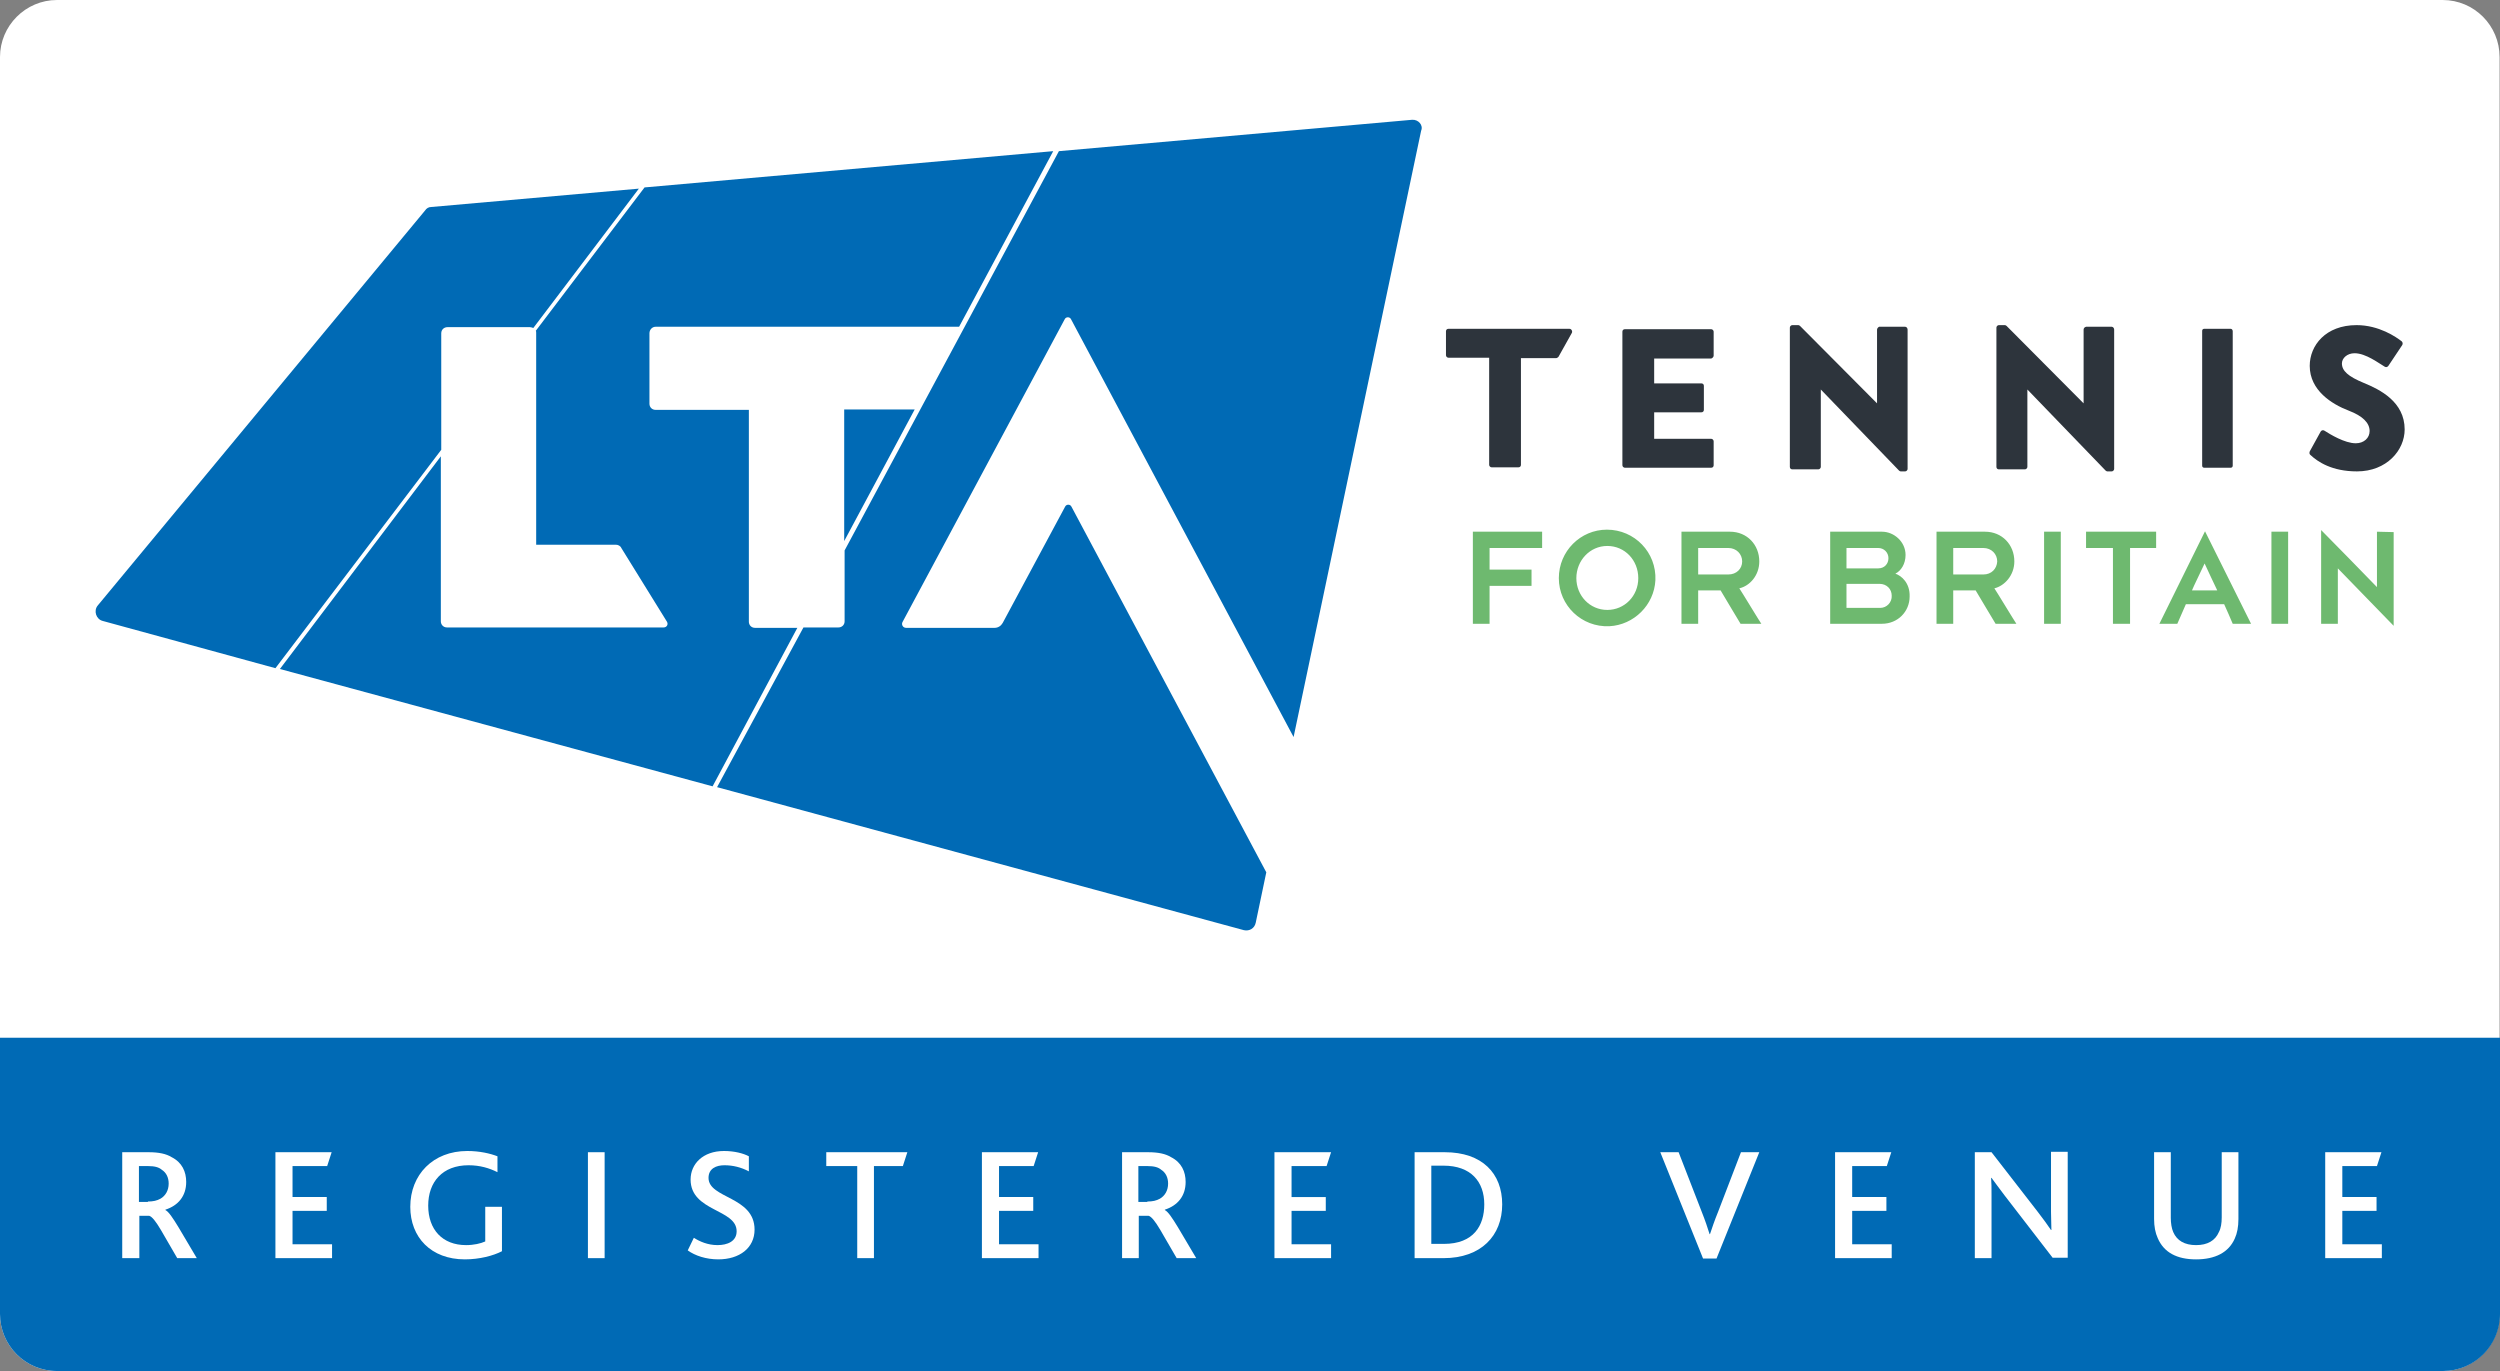 <?xml version="1.0" encoding="UTF-8"?> <svg xmlns="http://www.w3.org/2000/svg" xmlns:xlink="http://www.w3.org/1999/xlink" version="1.1" id="Layer_1" x="0px" y="0px" viewBox="0 0 613.6 336.6" style="enable-background:new 0 0 613.6 336.6;" xml:space="preserve"><rect x="0" y="0" width="613.6" height="336.6" fill="#808080" stroke="none"/> <style type="text/css"> .st0{fill:#FFFFFF;} .st1{fill:#006AB5;} .st2{fill-rule:evenodd;clip-rule:evenodd;fill:#2D343C;} .st3{fill-rule:evenodd;clip-rule:evenodd;fill:#6EB96F;} </style> <path class="st0" d="M0,254.7V14C0,6.3,6.3,0,14,0h585.5c7.8,0,14,6.3,14,14v308.5c0,7.8-6.3,14-14,14H14c-7.8,0-14-6.3-14-14V254.7 "></path> <path class="st1" d="M613.6,254.7v67.8c0,7.8-6.3,14-14,14H14c-7.8,0-14-6.3-14-14v-67.8H613.6z"></path> <g> <g> <path class="st2" d="M385.2,80.7h-29.7c-0.4,0-0.6,0.3-0.6,0.6v5.9c0,0.3,0.3,0.6,0.6,0.6h10v26.3c0,0.3,0.3,0.6,0.6,0.6h6.6 c0.4,0,0.6-0.3,0.6-0.6V87.9h8.6c0.2,0,0.4-0.1,0.6-0.3l3.3-5.9C386,81.3,385.7,80.7,385.2,80.7"></path> <path class="st2" d="M547.5,80.7H541c-0.3,0-0.5,0.2-0.5,0.5v33.1c0,0.3,0.2,0.5,0.5,0.5h6.5c0.3,0,0.5-0.2,0.5-0.5V81.3 C548,81,547.8,80.7,547.5,80.7"></path> <path class="st2" d="M420.6,87.3v-5.9c0-0.3-0.3-0.6-0.6-0.6h-21.2c-0.4,0-0.6,0.3-0.6,0.6v32.8c0,0.3,0.3,0.6,0.6,0.6h21.2 c0.4,0,0.6-0.3,0.6-0.6v-5.9c0-0.3-0.3-0.6-0.6-0.6h-14v-6.5h11.6c0.4,0,0.6-0.3,0.6-0.6v-5.9c0-0.4-0.3-0.6-0.6-0.6h-11.6v-6.1 h14C420.3,87.9,420.6,87.6,420.6,87.3"></path> <path class="st2" d="M511.4,80.9V99l-18.9-19c-0.1-0.1-0.3-0.2-0.4-0.2h-1.5c-0.3,0-0.6,0.3-0.6,0.6v34.2c0,0.4,0.3,0.6,0.6,0.6 h6.4c0.3,0,0.6-0.3,0.6-0.6v-19l19.2,19.9c0.1,0.1,0.3,0.2,0.4,0.2h1.1c0.3,0,0.6-0.3,0.6-0.6V80.9c0-0.4-0.3-0.7-0.6-0.7H512 C511.6,80.3,511.4,80.6,511.4,80.9"></path> <path class="st2" d="M460.7,80.9V99l-18.9-19c-0.1-0.1-0.3-0.2-0.4-0.2h-1.5c-0.3,0-0.6,0.3-0.6,0.6v34.2c0,0.4,0.3,0.6,0.6,0.6 h6.4c0.3,0,0.6-0.3,0.6-0.6v-19l19.2,19.9c0.1,0.1,0.3,0.2,0.4,0.2h1.1c0.3,0,0.6-0.3,0.6-0.6V80.9c0-0.4-0.3-0.7-0.6-0.7h-6.4 C461,80.3,460.7,80.6,460.7,80.9"></path> <path class="st2" d="M580.2,94c-3.9-1.6-5.4-3-5.4-4.8c0-1.3,1.3-2.5,3.1-2.5c2.8,0,6,2.5,7.4,3.3c0.3,0.2,0.7,0.1,0.9-0.2 l3.4-5.1c0.2-0.3,0.1-0.7-0.1-0.9c-1.4-1.1-5.6-4-11.1-4c-7.6,0-11.5,5-11.5,10c0,6,5.4,9.4,9.6,11c3.4,1.3,5.1,3,5.1,5 c0,1.7-1.4,3-3.4,3c-2.7,0-6.3-2.2-7.7-3.1c-0.3-0.2-0.7-0.1-0.9,0.2l-2.7,4.9c-0.1,0.3-0.1,0.6,0.1,0.8c1.9,1.8,5.4,4.1,11.5,4.1 c7.3,0,11.7-5.2,11.7-10.3C590.2,98.6,584.1,95.6,580.2,94"></path> </g> <path class="st1" d="M108.3,81.8c0-0.9,0.7-1.5,1.5-1.5h20.3c0.2,0,0.5,0.1,0.8,0.2l25.9-34.2l-50.9,4.5c-0.7,0-1.2,0.3-1.6,0.9 l-80.3,96.9c-1.1,1.3-0.4,3.4,1.2,3.8L67.6,164l40.7-53.6V81.8L108.3,81.8z M160.9,80.2h74.5l23.1-43.1L158.2,46l-26.7,35.2 c0.1,0.1,0.1,0.3,0.1,0.5v52h19.6c0.5,0,1.1,0.3,1.3,0.8l11.2,18.1c0.4,0.7-0.1,1.4-0.8,1.4h-53.2c-0.9,0-1.5-0.7-1.5-1.5v-40.5 l-39.5,52.2l106.2,28.8l20.8-38.9h-10.4c-0.9,0-1.5-0.7-1.5-1.5v-52h-22.9c-0.9,0-1.5-0.7-1.5-1.5V81.8 C159.4,80.9,160.1,80.2,160.9,80.2 M346.6,29.4l-86.7,7.7l-52.6,98v17.4c0,0.9-0.7,1.5-1.5,1.5h-8.6L176,193.2l129.3,35.1 c1.3,0.3,2.6-0.4,2.9-1.8l2.6-12.4l-47.8-89.7c-0.3-0.7-1.3-0.7-1.6,0l-15.3,28.5c-0.4,0.7-1.1,1.2-2,1.2h-21.7 c-0.8,0-1.2-0.8-0.9-1.4l39.8-74.3c0.3-0.7,1.3-0.7,1.6,0l54.6,102.5l31.3-148.8C349.4,30.7,348.1,29.3,346.6,29.4 M224.5,100.5 h-17.3v32.3L224.5,100.5z"></path> <path class="st3" d="M431.8,137.8c0-4.1-3-7.3-7.2-7.3h-11.9v22.6h4.1v-8.2h5.5c0.5,0.9,4.5,7.5,4.9,8.2h5.1 c-0.5-0.7-4.9-8-5.4-8.7C429.5,143.8,431.8,141.2,431.8,137.8L431.8,137.8z M424.2,141h-7.4v-6.5h7.4c2,0,3.4,1.5,3.4,3.3 C427.6,139.6,426.2,141,424.2,141z M394.4,130c-6.5,0-11.8,5.3-11.8,11.9c0,6.7,5.6,12.1,12.4,11.8c6-0.3,11-5.2,11.3-11.3 C406.6,135.6,401.2,130,394.4,130z M394.5,149.7c-4.3,0-7.6-3.5-7.6-7.8s3.3-7.9,7.6-7.9c4.3,0,7.6,3.5,7.6,7.9 S398.7,149.7,394.5,149.7z M361.5,153.1h4.1l0-9.3h10.3v-4h-10.3v-5.3h12.9v-4h-17V153.1z M494.4,137.8c0-4.1-3-7.3-7.2-7.3h-11.9 v22.6h4.1v-8.2h5.5c0.5,0.9,4.5,7.5,4.9,8.2h5.1c-0.5-0.7-4.9-8-5.4-8.7C492,143.8,494.4,141.2,494.4,137.8L494.4,137.8z M486.8,141h-7.4v-6.5h7.4c2,0,3.4,1.5,3.4,3.3C490.1,139.6,488.8,141,486.8,141L486.8,141z M530,153.1h4.4 c0.2-0.5,1.9-4.4,2.1-4.8h9.4c0.3,0.6,1.9,4.3,2.1,4.8h4.5c-0.4-0.9-11.2-22.4-11.3-22.7C541,130.8,530.3,152.5,530,153.1z M538,144.9c0.2-0.6,2.8-5.9,3.1-6.6c0.3,0.7,2.9,6.2,3.1,6.6H538z M557.5,153.1h4.1v-22.6h-4.1V153.1z M465.2,140.8 c1.4-0.7,2.5-2.4,2.5-4.6c0-3.2-2.8-5.7-5.8-5.7h-12.7l0,22.6h12.7c3.9,0,6.8-3,6.8-6.7C468.8,143.1,466.7,141.3,465.2,140.8 L465.2,140.8z M453.2,134.5h7.8c1.4,0,2.5,1.1,2.5,2.5c0,1.4-1,2.5-2.5,2.5h-7.8V134.5z M461.5,149.2h-8.3v-5.9h8.1 c1.8,0,3,1.3,3,2.9C464.4,147.8,463.1,149.2,461.5,149.2L461.5,149.2z M583.4,130.5v13.6c-1.1-1.2-12.7-13-13.7-14v23h4.1v-13.6 c1.1,1.2,12.5,12.8,13.7,14.1v-23L583.4,130.5z M512.1,130.5h17.1v4h-6.4v18.6h-4.2v-18.6h-6.6V130.5z M501.7,130.5h4.1v22.6h-4.1 V130.5z"></path> </g> <g> <path class="st0" d="M30,282.8h6.5c2.5,0,4.3,0.4,5.6,1.2c2.6,1.3,3.6,3.6,3.6,6.1c0,3.5-2,5.8-5.1,6.8v0.1 c0.8,0.4,1.8,1.9,3.2,4.2l4.5,7.6h-4.8l-4-6.9c-1.3-2.2-2.2-3.3-2.9-3.5h-2.4v10.4H30V282.8z M36.3,294.9c1.3,0,2.2-0.2,3.1-0.7 c1.2-0.7,2-2,2-3.7c0-1.5-0.6-2.7-1.7-3.4c-0.7-0.6-1.7-0.9-3.4-0.9h-2.2v8.8H36.3z"></path> <path class="st0" d="M67.6,282.8h13.8l-1.1,3.4h-8.5v7.6h8.4v3.4h-8.4v8.2h9.7v3.4H67.6V282.8z"></path> <path class="st0" d="M123.2,307.1c-2.1,1.1-5.5,2-9.1,2c-8.3,0-13.4-5.4-13.4-12.9c0-7.9,5.6-13.7,14-13.7c3,0,5.6,0.6,7.4,1.3v3.9 c-2-1-4.3-1.7-7.1-1.7c-6.4,0-9.9,4.1-9.9,9.9c0,5.9,3.5,9.7,9.3,9.7c1.9,0,3.6-0.4,4.7-0.9v-8.5h4.1V307.1z"></path> <path class="st0" d="M144.3,282.8h4.1v26h-4.1V282.8z"></path> <path class="st0" d="M170.3,303.8c1.4,0.9,3.4,1.8,5.8,1.8c2.4,0,4.7-0.9,4.7-3.4c0-5.5-11.3-4.8-11.3-12.7c0-3.8,3-7,8.2-7 c2.6,0,4.8,0.6,6.1,1.3v3.7c-1.9-1-3.9-1.5-6-1.5c-2,0-3.9,0.8-3.9,3.1c0,5.1,11.3,4.5,11.3,12.7c0,4.5-3.7,7.3-8.9,7.3 c-3,0-5.7-0.9-7.5-2.2L170.3,303.8z"></path> <path class="st0" d="M210.3,286.2h-7.5v-3.4h19.9l-1.1,3.4h-7.1v22.6h-4.1V286.2z"></path> <path class="st0" d="M241,282.8h13.8l-1.1,3.4h-8.5v7.6h8.4v3.4h-8.4v8.2h9.7v3.4H241V282.8z"></path> <path class="st0" d="M275.3,282.8h6.5c2.5,0,4.3,0.4,5.6,1.2c2.6,1.3,3.6,3.6,3.6,6.1c0,3.5-2,5.8-5.1,6.8v0.1 c0.8,0.4,1.8,1.9,3.2,4.2l4.5,7.6h-4.8l-4-6.9c-1.3-2.2-2.2-3.3-2.9-3.5h-2.4v10.4h-4.1V282.8z M281.6,294.9c1.3,0,2.2-0.2,3.1-0.7 c1.2-0.7,2-2,2-3.7c0-1.5-0.6-2.7-1.7-3.4c-0.7-0.6-1.7-0.9-3.4-0.9h-2.2v8.8H281.6z"></path> <path class="st0" d="M312.9,282.8h13.8l-1.1,3.4H317v7.6h8.4v3.4H317v8.2h9.7v3.4h-13.9V282.8z"></path> <path class="st0" d="M347.2,282.8h7.4c9.2,0,14.1,5.2,14.1,12.8c0,7.7-5.2,13.2-14.4,13.2h-7.1V282.8z M354.4,305.3 c7.3,0,9.9-4.5,9.9-9.7c0-5.6-3.3-9.5-10-9.5h-3v19.2H354.4z"></path> <path class="st0" d="M407.5,282.8h4.5l5.7,14.7c0.8,2,1.4,3.8,1.9,5.4h0.1c0.5-1.5,1.1-3.3,2-5.5l5.6-14.6h4.5l-10.5,26.1H418 L407.5,282.8z"></path> <path class="st0" d="M450.4,282.8h13.8l-1.1,3.4h-8.5v7.6h8.4v3.4h-8.4v8.2h9.7v3.4h-13.9V282.8z"></path> <path class="st0" d="M484.7,282.8h4.1l11.4,14.7c1.3,1.7,2.4,3.2,3.2,4.4h0.1c0-1.4-0.1-2.8-0.1-4.5v-14.7h4.1v26h-3.7L492,293.4 c-1.3-1.7-2.3-3.1-3.2-4.3h-0.1c0.1,1.1,0.1,2.5,0.1,4.2v15.5h-4.1V282.8z"></path> <path class="st0" d="M529.6,303.9c-0.6-1.3-0.9-2.9-0.9-4.7v-16.4h4.1v16.1c0,1.3,0.2,2.6,0.6,3.5c0.9,2.1,2.8,3.2,5.6,3.2 s4.7-1.1,5.6-3.2c0.5-0.9,0.7-2.2,0.7-3.6v-16h4.1v16.4c0,1.9-0.3,3.5-0.9,4.8c-1.5,3.4-4.8,5.1-9.5,5.1 C534.3,309.1,531.1,307.4,529.6,303.9z"></path> <path class="st0" d="M570.7,282.8h13.8l-1.1,3.4h-8.5v7.6h8.4v3.4h-8.4v8.2h9.7v3.4h-13.9V282.8z"></path> </g> </svg> 